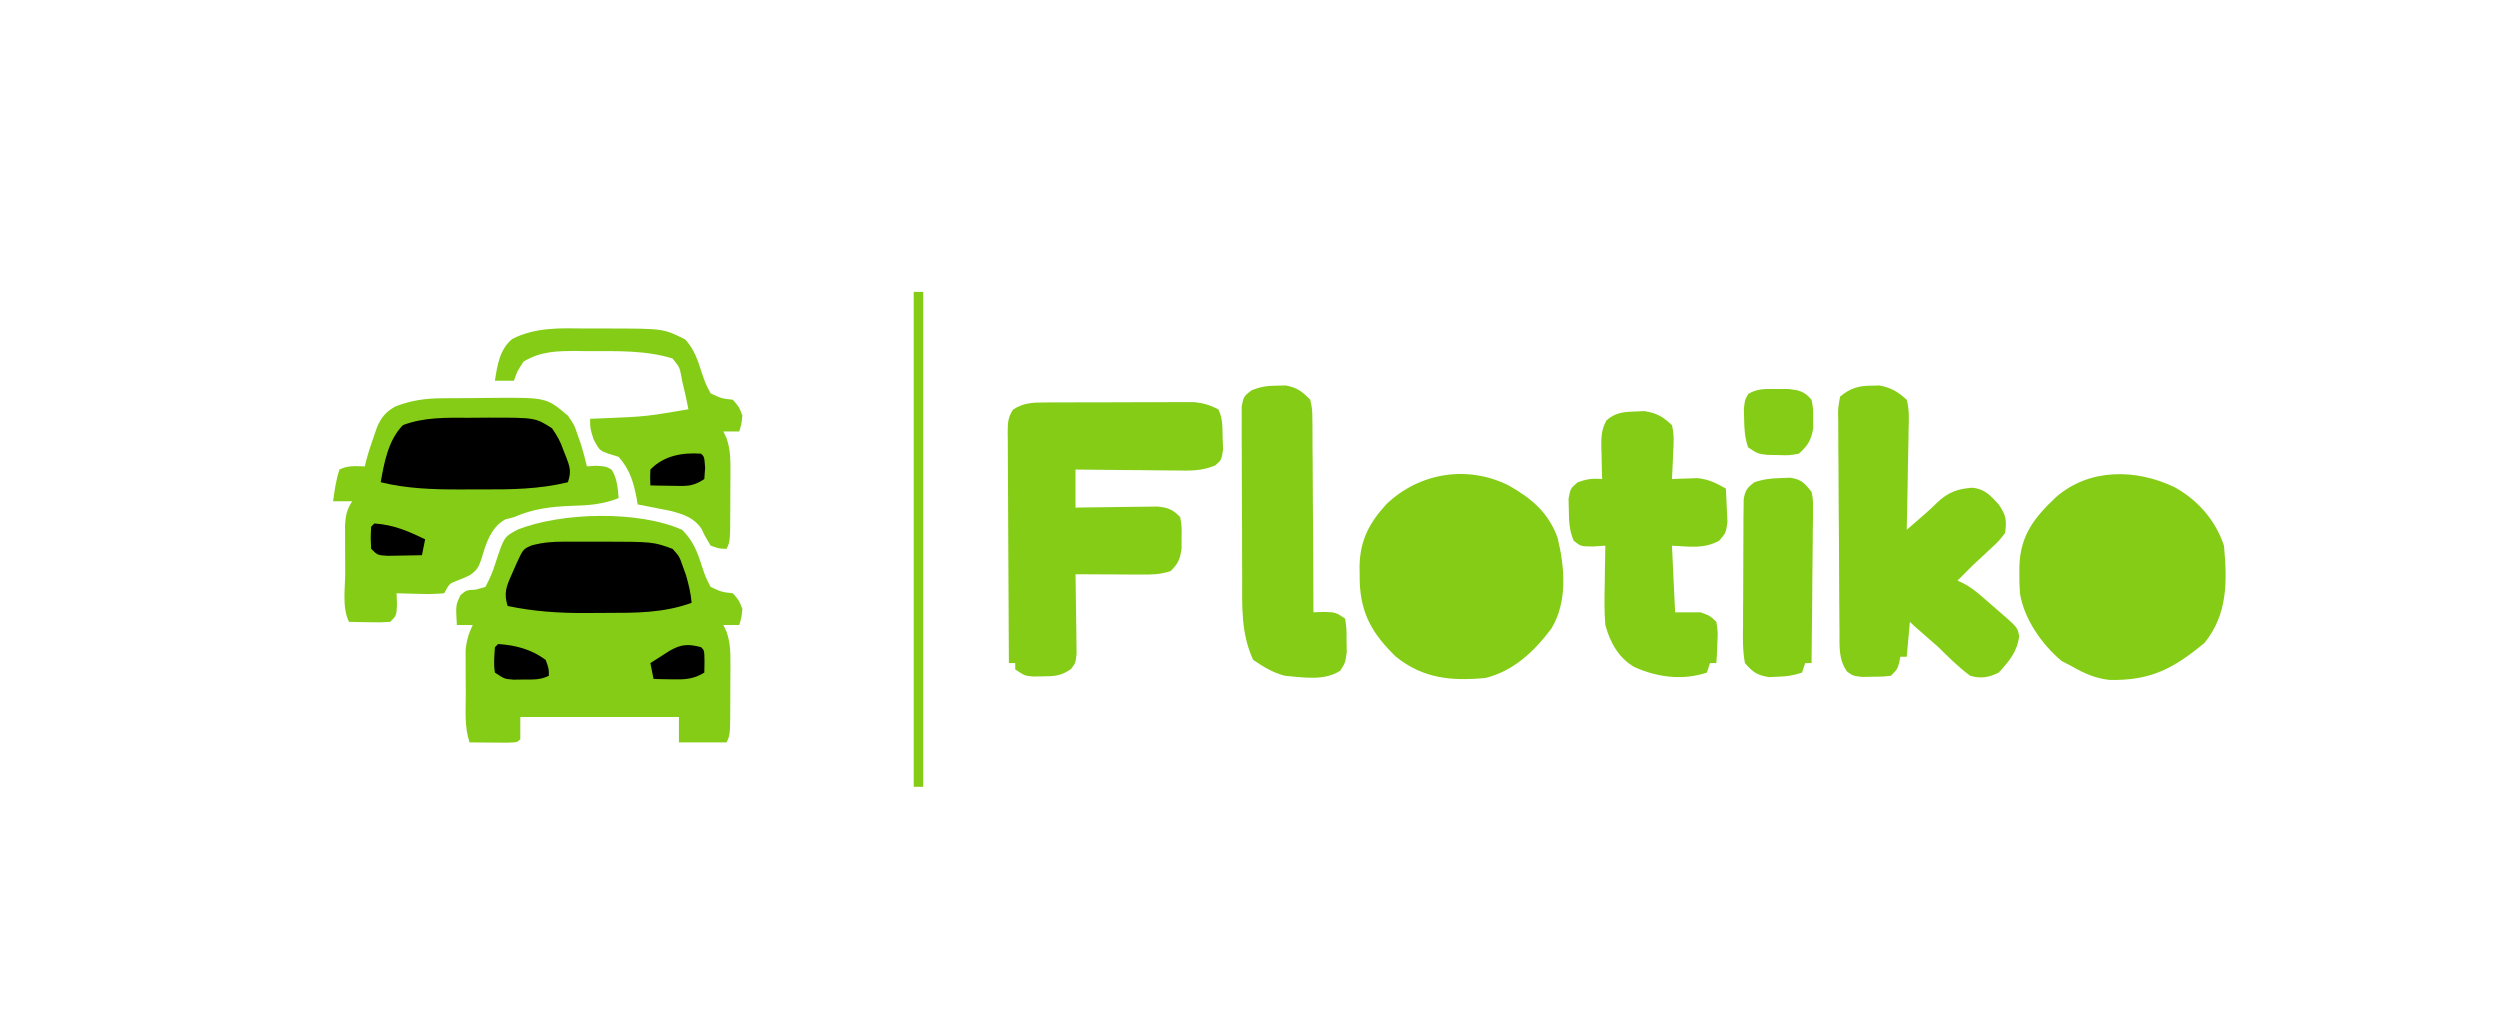 <?xml version="1.0" encoding="UTF-8"?>
<svg version="1.1" xmlns="http://www.w3.org/2000/svg" width="788" height="318">
    <path d="M0 0 C3.533 3.508 4.84 6.992 6.312 11.688 C7.477 15.114 7.477 15.114 9 18 C12.504 19.622 12.504 19.622 16 20 C18 22.312 18 22.312 19 25 C18.688 27.812 18.688 27.812 18 30 C16.35 30 14.7 30 13 30 C13.325 30.681 13.65 31.362 13.986 32.064 C15.183 35.529 15.243 38.317 15.23 41.98 C15.23 42.635 15.23 43.289 15.229 43.962 C15.226 45.337 15.218 46.711 15.206 48.085 C15.187 50.191 15.185 52.298 15.186 54.404 C15.148 64.705 15.148 64.705 14 67 C9.05 67 4.1 67 -1 67 C-1 64.36 -1 61.72 -1 59 C-17.5 59 -34 59 -51 59 C-51 61.31 -51 63.62 -51 66 C-52 67 -52 67 -55.379 67.098 C-56.773 67.091 -58.168 67.079 -59.562 67.062 C-60.273 67.058 -60.984 67.053 -61.717 67.049 C-63.478 67.037 -65.239 67.019 -67 67 C-68.656 62.032 -68.186 56.861 -68.185 51.658 C-68.187 49.639 -68.206 47.621 -68.225 45.602 C-68.227 44.323 -68.228 43.044 -68.23 41.727 C-68.235 40.557 -68.239 39.387 -68.243 38.182 C-68.003 35.038 -67.342 32.832 -66 30 C-67.65 30 -69.3 30 -71 30 C-71.36 23.76 -71.36 23.76 -69.875 20.625 C-68 19 -68 19 -65.078 18.859 C-64.062 18.576 -63.047 18.292 -62 18 C-60.627 15.443 -59.731 13.349 -58.875 10.625 C-56.123 2.259 -56.123 2.259 -52 0 C-38.051 -5.58 -13.789 -6.131 0 0 Z "
          fill="#84cc16" transform="translate(215,167)"/>
    <path d="M0 0 C0.808 -0.008 1.617 -0.015 2.45 -0.023 C4.149 -0.034 5.848 -0.037 7.547 -0.032 C10.12 -0.031 12.69 -0.073 15.262 -0.117 C32.476 -0.248 32.476 -0.248 39.258 5.469 C41.293 8.441 41.293 8.441 42.32 11.531 C42.864 13.065 42.864 13.065 43.418 14.629 C44.09 16.901 44.721 19.162 45.258 21.469 C46.186 21.407 47.114 21.345 48.07 21.281 C51.258 21.469 51.258 21.469 53.07 22.531 C54.815 25.378 54.948 28.187 55.258 31.469 C50.212 33.473 45.784 33.772 40.445 33.906 C33.897 34.166 28.317 34.818 22.258 37.469 C21.33 37.716 20.402 37.964 19.445 38.219 C14.879 40.828 13.42 45.873 12.008 50.656 C11.128 53.201 10.613 54.227 8.363 55.758 C6.195 56.781 6.195 56.781 4.098 57.582 C1.905 58.446 1.905 58.446 0.258 61.469 C-2.369 61.69 -4.751 61.75 -7.367 61.656 C-8.074 61.643 -8.78 61.629 -9.508 61.615 C-11.253 61.58 -12.998 61.526 -14.742 61.469 C-14.701 62.583 -14.66 63.696 -14.617 64.844 C-14.742 68.469 -14.742 68.469 -16.742 70.469 C-19.781 70.664 -19.781 70.664 -23.367 70.594 C-24.556 70.576 -25.744 70.558 -26.969 70.539 C-27.884 70.516 -28.799 70.493 -29.742 70.469 C-31.982 65.99 -30.928 59.85 -30.927 54.866 C-30.93 52.61 -30.948 50.354 -30.967 48.098 C-30.97 46.661 -30.972 45.225 -30.973 43.789 C-30.977 42.482 -30.981 41.175 -30.985 39.829 C-30.761 36.73 -30.39 35.048 -28.742 32.469 C-30.722 32.469 -32.702 32.469 -34.742 32.469 C-34.284 28.999 -33.851 25.795 -32.742 22.469 C-30.033 21.114 -27.733 21.404 -24.742 21.469 C-24.616 20.923 -24.49 20.378 -24.359 19.816 C-23.652 17.127 -22.788 14.53 -21.867 11.906 C-21.376 10.481 -21.376 10.481 -20.875 9.027 C-19.493 5.907 -18.026 4.159 -15.007 2.536 C-9.916 0.598 -5.426 0.001 0 0 Z "
          fill="#84cc16" transform="translate(139.742,125.531)"/>
    <path d="M0 0 C1.085 -0.006 2.17 -0.013 3.287 -0.019 C5.045 -0.021 5.045 -0.021 6.838 -0.023 C8.043 -0.026 9.248 -0.029 10.489 -0.033 C13.039 -0.038 15.59 -0.04 18.14 -0.04 C22.042 -0.042 25.944 -0.06 29.846 -0.079 C32.323 -0.082 34.799 -0.084 37.276 -0.085 C38.444 -0.092 39.612 -0.1 40.815 -0.107 C42.451 -0.102 42.451 -0.102 44.121 -0.098 C45.556 -0.1 45.556 -0.1 47.021 -0.102 C49.937 0.168 52.076 0.835 54.69 2.145 C56.165 5.096 55.977 7.8 56.065 11.083 C56.114 12.329 56.163 13.576 56.213 14.86 C55.69 18.145 55.69 18.145 53.748 19.832 C49.508 21.653 45.798 21.519 41.233 21.438 C40.33 21.434 39.427 21.43 38.497 21.425 C35.623 21.409 32.751 21.371 29.877 21.333 C27.925 21.318 25.973 21.304 24.02 21.292 C19.243 21.259 14.467 21.207 9.69 21.145 C9.69 25.105 9.69 29.065 9.69 33.145 C10.547 33.13 11.405 33.114 12.289 33.098 C15.479 33.046 18.67 33.009 21.86 32.98 C23.24 32.965 24.619 32.945 25.998 32.919 C27.984 32.882 29.97 32.867 31.956 32.852 C33.15 32.837 34.344 32.821 35.574 32.805 C38.959 33.175 40.342 33.712 42.69 36.145 C43.186 39.141 43.186 39.141 43.127 42.583 C43.126 43.716 43.125 44.849 43.124 46.016 C42.658 49.377 42.073 50.774 39.69 53.145 C36.393 54.244 33.96 54.259 30.491 54.243 C29.282 54.24 28.074 54.236 26.829 54.233 C24.935 54.221 24.935 54.221 23.002 54.208 C21.091 54.201 21.091 54.201 19.141 54.194 C15.991 54.182 12.84 54.166 9.69 54.145 C9.706 54.978 9.721 55.81 9.738 56.668 C9.789 59.76 9.826 62.851 9.855 65.943 C9.877 67.939 9.915 69.934 9.954 71.928 C9.963 73.182 9.973 74.436 9.983 75.727 C9.999 76.885 10.014 78.042 10.031 79.234 C9.69 82.145 9.69 82.145 8.297 83.984 C5.194 86.227 3.044 86.308 -0.748 86.333 C-1.716 86.347 -2.684 86.361 -3.681 86.376 C-6.31 86.145 -6.31 86.145 -9.31 84.145 C-9.31 83.485 -9.31 82.825 -9.31 82.145 C-9.97 82.145 -10.63 82.145 -11.31 82.145 C-11.38 72.027 -11.433 61.909 -11.465 51.791 C-11.481 47.093 -11.502 42.395 -11.536 37.697 C-11.569 33.165 -11.587 28.632 -11.595 24.1 C-11.6 22.369 -11.611 20.638 -11.627 18.908 C-11.649 16.487 -11.652 14.067 -11.651 11.646 C-11.667 10.568 -11.667 10.568 -11.683 9.469 C-11.665 6.596 -11.652 4.634 -9.976 2.239 C-6.699 0.087 -3.802 0.015 0 0 Z "
          fill="#84cc16" transform="translate(329.31,126.855)"/>
    <path d="M0 0 C7.323 4.098 12.836 10.358 15.52 18.41 C16.542 29.63 16.716 39.991 9.395 49.035 C-0.506 57.214 -7.585 60.959 -20.516 60.73 C-25.054 60.24 -28.553 58.657 -32.48 56.41 C-33.512 55.874 -34.543 55.338 -35.605 54.785 C-41.81 49.66 -47.527 41.48 -48.796 33.404 C-48.953 31.271 -49 29.174 -48.98 27.035 C-48.974 26.286 -48.968 25.536 -48.961 24.764 C-48.642 15.113 -44.274 9.559 -37.395 3.066 C-26.834 -6.071 -12.148 -5.838 0 0 Z "
          fill="#84cc16" transform="translate(685.48,153.59)"/>
    <path d="M0 0 C7.292 4.112 12.47 8.48 15.438 16.438 C17.716 25.842 18.646 36.607 13.5 45.125 C8.103 52.299 1.653 58.462 -7.25 60.688 C-17.881 61.71 -26.89 60.925 -35.5 54 C-42.795 46.961 -46.619 40.483 -46.912 30.289 C-46.921 29.492 -46.929 28.696 -46.938 27.875 C-46.948 27.111 -46.958 26.346 -46.969 25.559 C-46.842 17.39 -43.973 11.86 -38.461 5.859 C-27.987 -4.072 -12.93 -6.443 0 0 Z "
          fill="#84cc16" transform="translate(475.5,153)"/>
    <path d="M0 0 C0.813 -0.019 1.627 -0.039 2.465 -0.059 C6.245 0.663 8.174 1.871 11.062 4.438 C11.906 7.559 11.762 10.583 11.648 13.797 C11.64 14.701 11.631 15.606 11.623 16.537 C11.589 19.422 11.514 22.304 11.438 25.188 C11.407 27.144 11.38 29.102 11.355 31.059 C11.289 35.853 11.186 40.645 11.062 45.438 C12.336 44.332 13.607 43.225 14.879 42.117 C15.587 41.501 16.296 40.885 17.026 40.25 C18.245 39.164 19.445 38.056 20.601 36.903 C24.088 33.562 27.177 32.465 31.879 32.164 C35.78 32.653 37.421 34.603 40.062 37.438 C42.408 40.955 42.616 42.296 42.062 46.438 C40.051 49.035 40.051 49.035 37.375 51.5 C36.505 52.316 35.635 53.132 34.738 53.973 C33.855 54.786 32.972 55.599 32.062 56.438 C30.389 58.097 28.72 59.762 27.062 61.438 C27.652 61.71 28.242 61.983 28.849 62.263 C31.007 63.408 32.641 64.625 34.48 66.223 C35.095 66.753 35.709 67.284 36.342 67.83 C37.286 68.657 37.286 68.657 38.25 69.5 C38.891 70.055 39.533 70.61 40.193 71.182 C46.029 76.241 46.029 76.241 46.5 79 C45.881 83.867 43.34 86.88 40.062 90.438 C36.914 92.012 34.414 92.394 31.062 91.438 C27.414 88.762 24.284 85.604 21.062 82.438 C19.552 81.093 18.032 79.758 16.5 78.438 C13.155 75.53 13.155 75.53 12.062 74.438 C11.732 78.067 11.402 81.698 11.062 85.438 C10.402 85.438 9.742 85.438 9.062 85.438 C8.939 86.056 8.815 86.675 8.688 87.312 C8.062 89.438 8.062 89.438 6.062 91.438 C3.348 91.738 3.348 91.738 0.125 91.75 C-0.936 91.767 -1.997 91.784 -3.09 91.801 C-5.938 91.438 -5.938 91.438 -7.754 90.105 C-10.477 86.268 -10.105 82.113 -10.13 77.617 C-10.139 76.822 -10.147 76.026 -10.155 75.207 C-10.18 72.575 -10.197 69.944 -10.211 67.312 C-10.216 66.414 -10.222 65.516 -10.227 64.591 C-10.254 59.841 -10.273 55.091 -10.288 50.342 C-10.304 45.429 -10.349 40.516 -10.4 35.603 C-10.434 31.83 -10.445 28.057 -10.451 24.284 C-10.458 22.472 -10.473 20.661 -10.497 18.849 C-10.528 16.318 -10.528 13.789 -10.521 11.258 C-10.546 10.131 -10.546 10.131 -10.571 8.981 C-10.546 6.891 -10.546 6.891 -9.938 3.438 C-6.712 0.781 -4.143 0.007 0 0 Z "
          fill="#84cc16" transform="translate(589.938,121.562)"/>
    <path d="M0 0 C0.831 -0.037 1.663 -0.075 2.52 -0.113 C6.382 0.503 8.329 1.636 11.188 4.312 C11.916 7.263 11.758 10.047 11.562 13.062 C11.522 14.252 11.522 14.252 11.48 15.465 C11.41 17.415 11.302 19.364 11.188 21.312 C11.912 21.278 12.636 21.243 13.383 21.207 C14.35 21.18 15.316 21.153 16.312 21.125 C17.264 21.09 18.215 21.055 19.195 21.02 C22.735 21.366 25.113 22.575 28.188 24.312 C28.323 26.561 28.42 28.812 28.5 31.062 C28.558 32.315 28.616 33.568 28.676 34.859 C28.188 38.312 28.188 38.312 26.062 40.75 C21.143 43.424 16.7 42.555 11.188 42.312 C11.682 52.708 11.682 52.708 12.188 63.312 C14.828 63.312 17.468 63.312 20.188 63.312 C23.168 64.395 23.168 64.395 25.188 66.312 C25.676 69.449 25.676 69.449 25.5 73 C25.455 74.179 25.41 75.359 25.363 76.574 C25.276 77.93 25.276 77.93 25.188 79.312 C24.527 79.312 23.867 79.312 23.188 79.312 C22.692 80.797 22.692 80.797 22.188 82.312 C14.547 84.859 6.473 83.815 -0.754 80.508 C-5.692 77.64 -8.328 72.71 -9.812 67.312 C-10.171 62.992 -10.096 58.706 -10 54.375 C-9.986 53.214 -9.973 52.053 -9.959 50.857 C-9.924 48.009 -9.875 45.161 -9.812 42.312 C-11.071 42.395 -12.329 42.477 -13.625 42.562 C-17.523 42.541 -17.523 42.541 -19.781 40.754 C-21.16 37.491 -21.283 34.788 -21.312 31.25 C-21.343 30.022 -21.374 28.793 -21.406 27.527 C-20.812 24.312 -20.812 24.312 -18.594 22.379 C-15.755 21.291 -13.82 21.055 -10.812 21.312 C-10.847 20.204 -10.882 19.095 -10.918 17.953 C-10.946 16.49 -10.973 15.026 -11 13.562 C-11.025 12.833 -11.05 12.103 -11.076 11.352 C-11.12 8.102 -11.048 5.749 -9.488 2.859 C-6.644 0.234 -3.712 0.108 0 0 Z "
          fill="#84cc16" transform="translate(515.812,129.688)"/>
    <path d="M0 0 C0.918 -0.019 1.836 -0.039 2.781 -0.059 C6.389 0.6 7.919 1.845 10.5 4.438 C11.139 7.462 11.139 7.462 11.159 11.042 C11.17 11.696 11.18 12.35 11.191 13.024 C11.22 15.178 11.214 17.33 11.207 19.484 C11.22 20.981 11.235 22.477 11.253 23.974 C11.293 27.906 11.303 31.838 11.307 35.771 C11.316 39.786 11.354 43.801 11.389 47.816 C11.453 55.69 11.486 63.564 11.5 71.438 C12.593 71.396 13.686 71.355 14.812 71.312 C18.5 71.438 18.5 71.438 21.5 73.438 C21.934 76.555 21.934 76.555 21.938 80.312 C21.957 81.547 21.976 82.782 21.996 84.055 C21.5 87.438 21.5 87.438 19.93 89.855 C14.916 93.12 8.258 91.961 2.5 91.438 C-1.356 90.466 -4.19 88.644 -7.5 86.438 C-11.378 78.101 -10.974 69.475 -10.969 60.477 C-10.976 58.838 -10.984 57.198 -10.992 55.559 C-11.005 52.142 -11.007 48.725 -11.001 45.307 C-10.995 40.925 -11.026 36.544 -11.066 32.163 C-11.092 28.786 -11.095 25.41 -11.091 22.033 C-11.093 20.417 -11.103 18.8 -11.12 17.184 C-11.142 14.931 -11.133 12.681 -11.115 10.428 C-11.117 9.147 -11.119 7.867 -11.121 6.547 C-10.5 3.438 -10.5 3.438 -8.131 1.528 C-5.239 0.329 -3.124 0.004 0 0 Z "
          fill="#84cc16" transform="translate(402.5,121.562)"/>
    <path d="M0 0 C2.407 0.029 4.813 0.021 7.22 0.008 C24.671 0.028 24.671 0.028 31.544 3.467 C34.449 6.704 35.474 9.973 36.794 14.092 C37.986 17.548 37.986 17.548 39.544 20.467 C43.048 22.088 43.048 22.088 46.544 22.467 C48.544 24.779 48.544 24.779 49.544 27.467 C49.232 30.279 49.232 30.279 48.544 32.467 C46.894 32.467 45.244 32.467 43.544 32.467 C43.87 33.148 44.195 33.829 44.53 34.53 C45.727 37.995 45.787 40.784 45.775 44.447 C45.774 45.101 45.774 45.755 45.774 46.429 C45.771 47.803 45.763 49.177 45.75 50.551 C45.732 52.658 45.73 54.764 45.73 56.871 C45.692 67.171 45.692 67.171 44.544 69.467 C42.294 69.404 42.294 69.404 39.544 68.467 C37.544 65.092 37.544 65.092 36.732 63.256 C34.344 59.658 31.046 58.601 26.994 57.517 C25.752 57.274 24.511 57.03 23.232 56.779 C21.351 56.402 21.351 56.402 19.431 56.017 C18.479 55.836 17.526 55.654 16.544 55.467 C16.397 54.596 16.397 54.596 16.248 53.709 C15.253 48.515 14.122 44.541 10.544 40.467 C9.534 40.157 8.523 39.848 7.482 39.529 C4.544 38.467 4.544 38.467 2.669 35.029 C1.544 31.467 1.544 31.467 1.544 28.467 C2.861 28.418 4.177 28.369 5.533 28.318 C19.138 27.76 19.138 27.76 32.544 25.467 C31.962 22.443 31.271 19.458 30.544 16.467 C30.419 15.778 30.294 15.09 30.166 14.381 C29.691 12.191 29.691 12.191 27.544 9.467 C19.156 6.854 9.927 7.131 1.232 7.154 C0.009 7.138 -1.213 7.122 -2.473 7.105 C-8.836 7.102 -13.941 7.117 -19.456 10.467 C-21.434 13.501 -21.434 13.501 -22.456 16.467 C-24.436 16.467 -26.416 16.467 -28.456 16.467 C-27.733 11.696 -26.929 6.391 -22.92 3.271 C-15.613 -0.405 -7.978 -0.104 0 0 Z "
          fill="#84cc16" transform="translate(184.456,103.533)"/>
    <path d="M0 0 C1.421 -0.056 1.421 -0.056 2.871 -0.113 C6.381 0.442 7.356 1.57 9.562 4.312 C10.044 6.844 10.044 6.844 10.017 9.724 C10.016 11.345 10.016 11.345 10.016 12.999 C9.995 14.159 9.974 15.32 9.953 16.516 C9.947 17.709 9.942 18.901 9.936 20.131 C9.914 23.942 9.863 27.752 9.812 31.562 C9.792 34.146 9.774 36.729 9.758 39.312 C9.714 45.646 9.647 51.979 9.562 58.312 C8.902 58.312 8.242 58.312 7.562 58.312 C7.232 59.303 6.902 60.292 6.562 61.312 C3.711 62.263 1.664 62.539 -1.312 62.625 C-2.156 62.662 -2.999 62.7 -3.867 62.738 C-7.644 62.113 -8.892 61.236 -11.438 58.312 C-12.195 54.288 -12.089 50.299 -12.031 46.215 C-12.031 45.029 -12.031 43.843 -12.031 42.621 C-12.026 40.116 -12.008 37.61 -11.979 35.104 C-11.938 31.261 -11.938 27.42 -11.945 23.576 C-11.935 21.143 -11.922 18.71 -11.906 16.277 C-11.906 15.124 -11.906 13.971 -11.906 12.783 C-11.89 11.715 -11.874 10.647 -11.857 9.547 C-11.849 8.606 -11.841 7.665 -11.832 6.696 C-11.364 3.867 -10.714 3.005 -8.438 1.312 C-5.422 0.307 -3.161 0.081 0 0 Z "
          fill="#84cc16" transform="translate(561.438,150.688)"/>
    <path d="M0 0 C2.003 0.003 4.006 -0.021 6.009 -0.046 C20.823 -0.053 20.823 -0.053 26.073 3.316 C27.835 5.887 28.731 7.489 29.698 10.316 C29.952 10.945 30.206 11.574 30.468 12.222 C31.723 15.496 32.209 16.911 31.073 20.316 C22.067 22.515 13.247 22.624 4.04 22.576 C1.578 22.566 -0.883 22.576 -3.344 22.589 C-11.737 22.595 -19.721 22.319 -27.927 20.316 C-26.828 14.026 -25.532 7.031 -20.927 2.316 C-14.163 -0.256 -7.165 -0.024 0 0 Z "
          transform="translate(147.927,131.684)"/>
    <path d="M0 0 C1.285 -0.003 2.569 -0.005 3.893 -0.008 C4.556 -0.004 5.22 0.001 5.904 0.005 C7.903 0.016 9.902 0.004 11.9 -0.008 C28.035 0.024 28.035 0.024 34.238 2.266 C36.371 4.656 36.371 4.656 37.363 7.516 C37.899 8.987 37.899 8.987 38.445 10.488 C39.279 13.409 39.992 16.232 40.238 19.266 C31.38 22.507 22.578 22.452 13.27 22.451 C11.074 22.453 8.878 22.471 6.682 22.49 C-1.635 22.522 -9.596 21.996 -17.762 20.266 C-19.04 16.12 -18.152 14.111 -16.387 10.141 C-15.925 9.086 -15.464 8.032 -14.988 6.945 C-12.866 2.31 -12.866 2.31 -10.122 1.157 C-6.601 0.223 -3.637 0.007 0 0 Z "
          transform="translate(177.762,170.734)"/>
    <path d="M0 0 C0.99 0 1.98 0 3 0 C3 51.48 3 102.96 3 156 C2.01 156 1.02 156 0 156 C0 104.52 0 53.04 0 0 Z "
          fill="#84cc16" transform="translate(288,92)"/>
    <path d="M0 0 C1.226 -0.008 2.452 -0.015 3.715 -0.023 C7.262 0.399 8.737 0.678 11.062 3.375 C11.594 6.117 11.594 6.117 11.562 9.25 C11.573 10.279 11.583 11.307 11.594 12.367 C10.924 16.159 9.921 17.798 7.062 20.375 C3.934 20.934 3.934 20.934 0.5 20.812 C-0.636 20.791 -1.771 20.769 -2.941 20.746 C-5.938 20.375 -5.938 20.375 -8.938 18.375 C-10.002 15.182 -10.138 12.731 -10.188 9.375 C-10.213 8.323 -10.239 7.271 -10.266 6.188 C-9.938 3.375 -9.938 3.375 -8.855 1.523 C-5.923 -0.232 -3.384 -0.021 0 0 Z "
          fill="#84cc16" transform="translate(559.938,122.625)"/>
    <path d="M0 0 C1 1 1 1 1.062 4.562 C1.042 5.697 1.021 6.831 1 8 C-2.477 10.143 -5.212 10.213 -9.25 10.125 C-10.328 10.107 -11.405 10.089 -12.516 10.07 C-13.335 10.047 -14.155 10.024 -15 10 C-15.33 8.35 -15.66 6.7 -16 5 C-14.732 4.184 -13.46 3.372 -12.188 2.562 C-11.48 2.11 -10.772 1.658 -10.043 1.191 C-6.302 -0.99 -4.106 -1.081 0 0 Z "
          transform="translate(221,204)"/>
    <path d="M0 0 C1 1 1 1 1.25 4.438 C1.167 5.613 1.085 6.789 1 8 C-2.737 10.491 -4.745 10.207 -9.188 10.125 C-10.46 10.107 -11.732 10.089 -13.043 10.07 C-14.507 10.036 -14.507 10.036 -16 10 C-16.102 7.605 -16.102 7.605 -16 5 C-11.756 0.593 -5.9 -0.412 0 0 Z "
          transform="translate(221,143)"/>
    <path d="M0 0 C5.513 0.338 10.5 1.664 15 5 C16 7.75 16 7.75 16 10 C13.289 11.356 11.087 11.169 8.062 11.188 C7.002 11.202 5.941 11.216 4.848 11.23 C2 11 2 11 -1 9 C-1.471 6.257 -1.178 3.804 -1 1 C-0.67 0.67 -0.34 0.34 0 0 Z "
          transform="translate(157,203)"/>
    <path d="M0 0 C5.959 0.372 10.669 2.401 16 5 C15.67 6.65 15.34 8.3 15 10 C12.709 10.054 10.417 10.093 8.125 10.125 C6.211 10.16 6.211 10.16 4.258 10.195 C1 10 1 10 -1 8 C-1.188 4.438 -1.188 4.438 -1 1 C-0.67 0.67 -0.34 0.34 0 0 Z "
          transform="translate(118,165)"/>
</svg>
